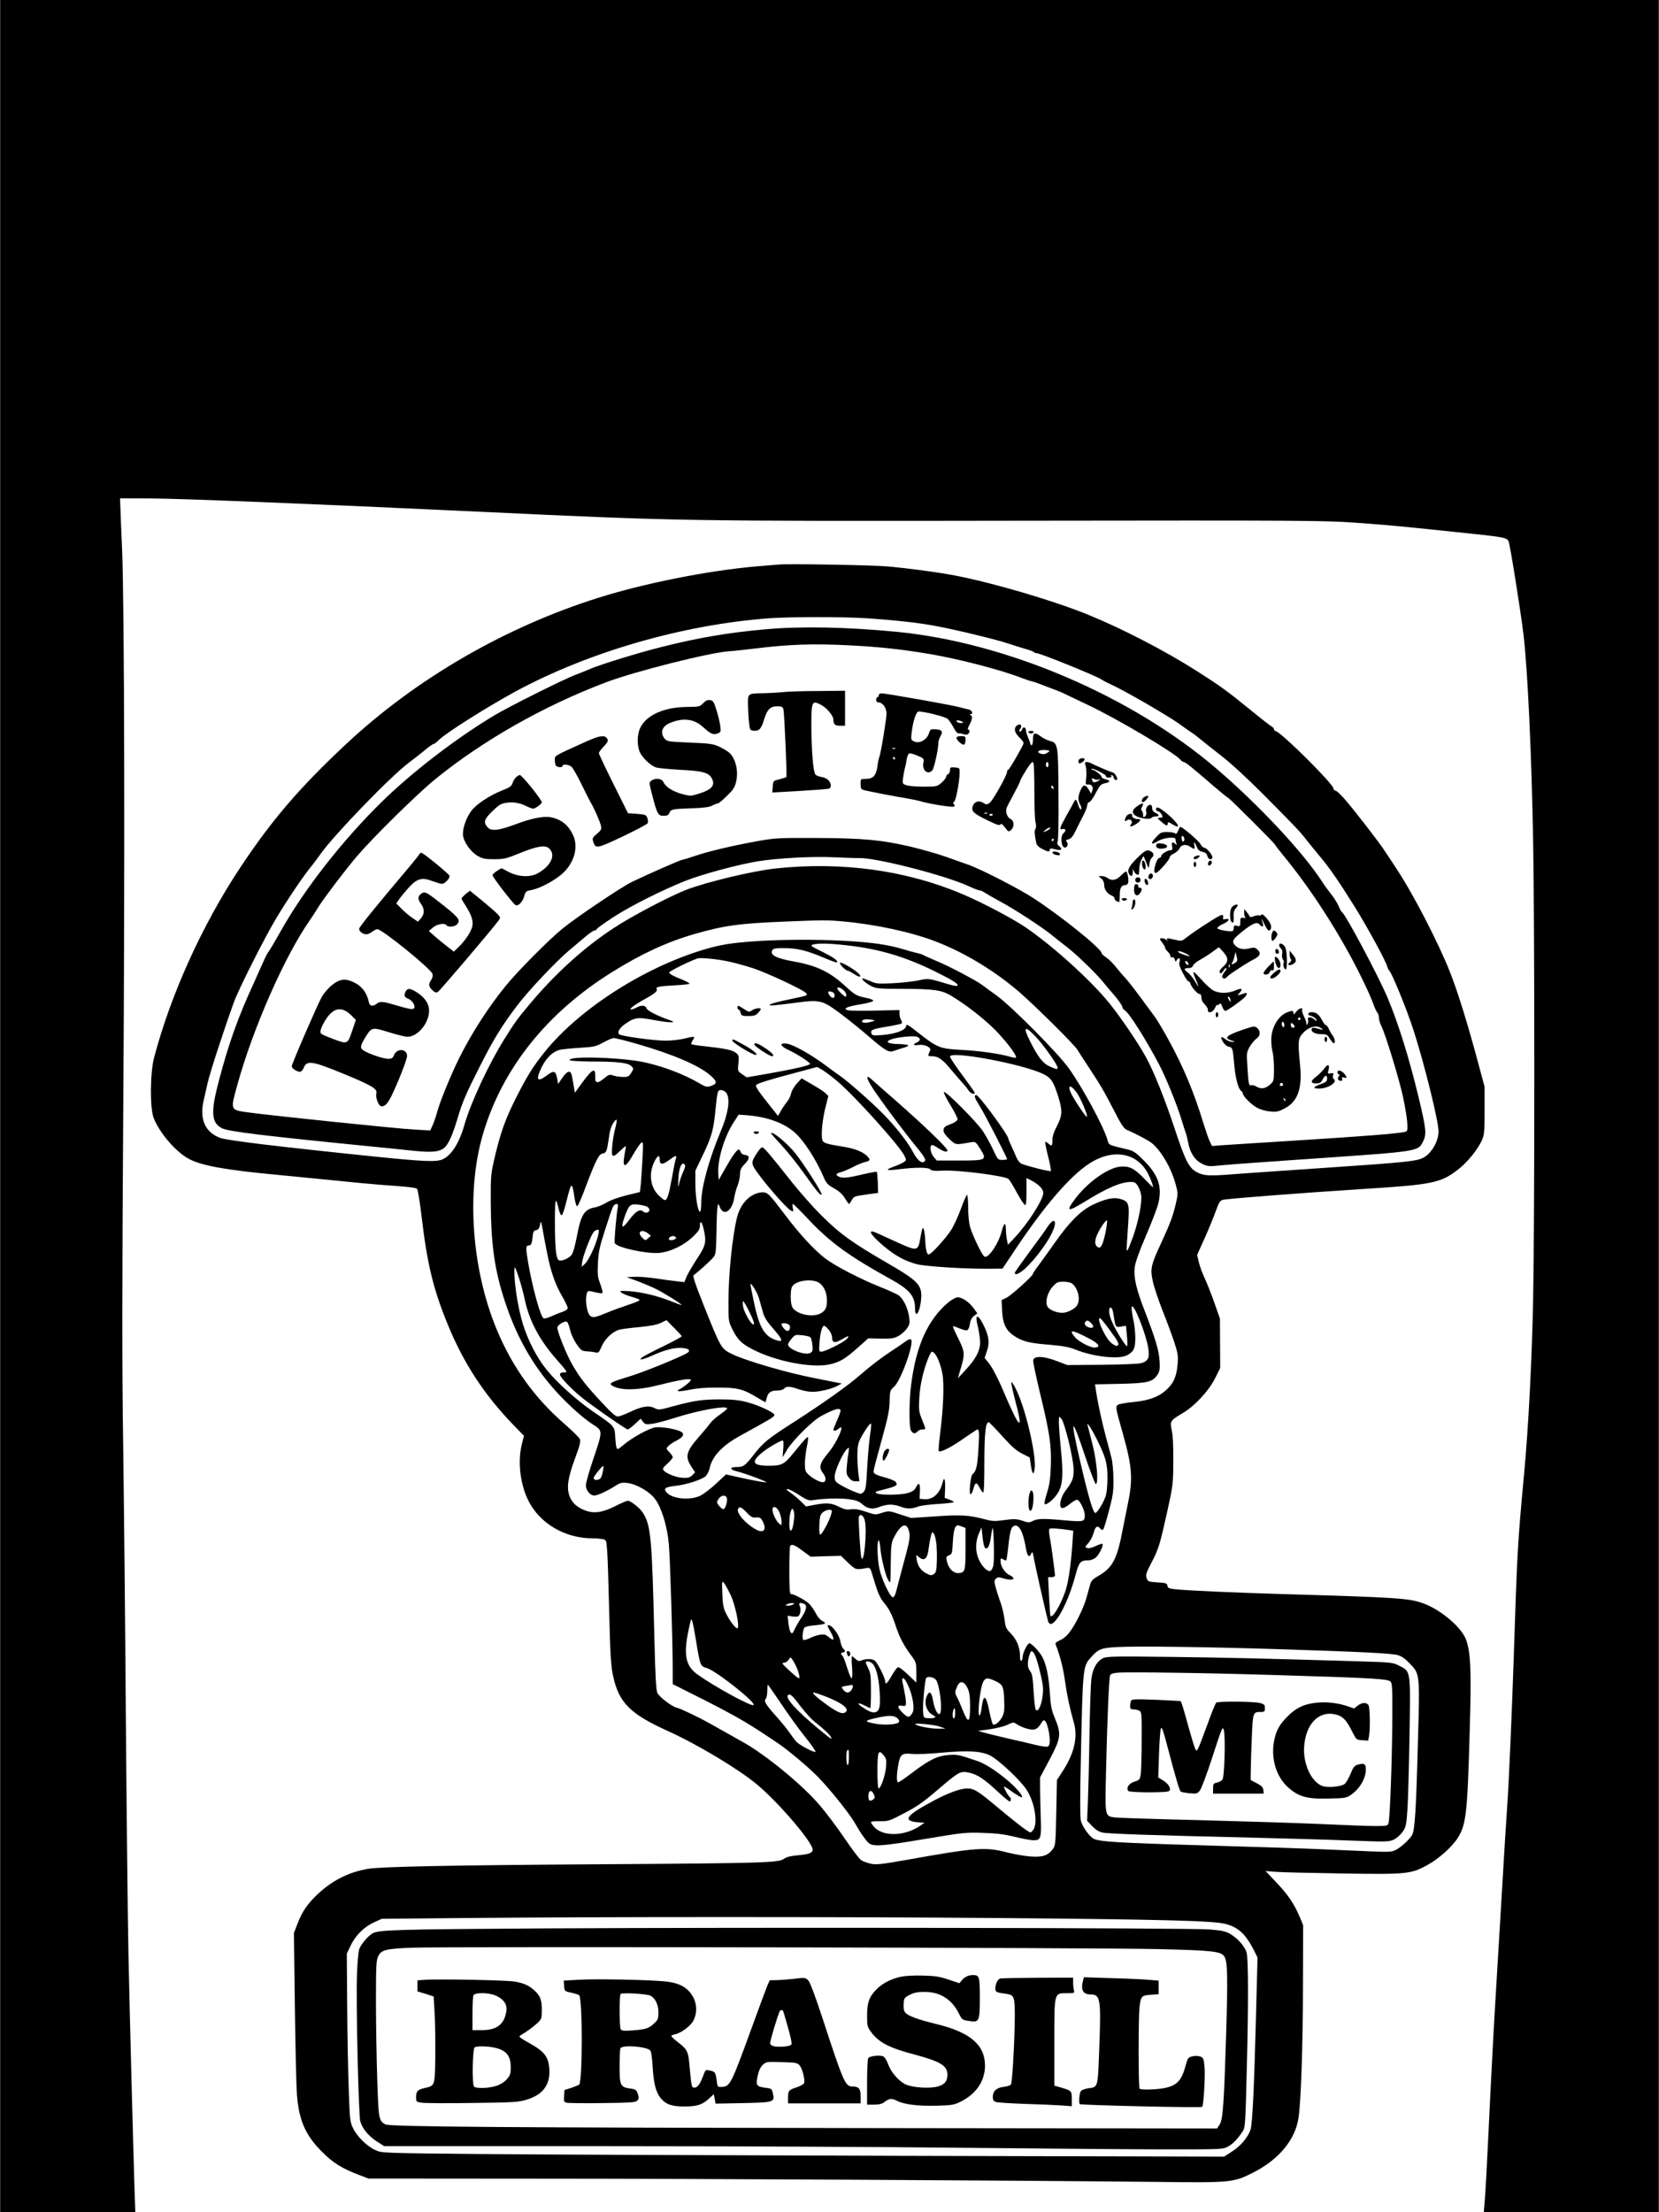 <?xml version="1.0" encoding="UTF-8" standalone="yes"?>
<svg version="1.0" xmlns="http://www.w3.org/2000/svg" width="960pt" height="1280pt" viewBox="0 0 1280 1707" preserveAspectRatio="xMidYMid meet">
  <g transform="translate(0,1707) scale(0.1,-0.1)" fill="#000000" stroke="none">
    <path d="M0 8535 l0 -8535 521 0 522 0 -7 208 c-10 314 -35 1270 -46 1782 -5
250 -14 1065 -20 1810 -5 745 -15 1711 -21 2145 -9 604 -8 1211 1 2580 13
1851 9 3874 -9 4305 -6 135 -12 279 -13 320 l-3 75 225 -1 c252 -1 1238 -41
2580 -104 1501 -71 1560 -72 4140 -68 2164 3 2343 2 2585 -15 143 -10 321 -25
395 -33 74 -7 245 -25 380 -39 382 -39 400 -43 411 -74 12 -30 92 -532 114
-713 32 -266 62 -899 75 -1596 12 -655 12 -2930 0 -3537 -10 -486 -36 -983
-70 -1350 -49 -525 -54 -606 -80 -1425 -14 -414 -37 -954 -50 -1135 -6 -77
-26 -405 -45 -730 -19 -324 -42 -700 -50 -835 -8 -135 -24 -429 -35 -655 -29
-605 -39 -793 -46 -857 l-5 -58 676 0 675 0 0 8535 0 8535 -6400 0 -6400 0 0
-8535z"/>
    <path d="M6010 12714 c-25 -2 -101 -8 -170 -14 -371 -32 -863 -129 -1225 -243
-722 -228 -1407 -625 -1946 -1129 -364 -341 -575 -588 -820 -958 -291 -440
-532 -972 -661 -1460 -31 -118 -33 -388 -4 -465 44 -115 171 -263 272 -317 97
-52 275 -85 679 -123 143 -14 368 -36 500 -49 132 -14 314 -30 405 -36 103 -7
169 -15 177 -23 6 -7 21 -95 33 -196 44 -378 90 -572 202 -846 122 -300 281
-543 501 -772 l89 -92 -16 -64 c-33 -133 -14 -306 49 -434 88 -178 282 -293
496 -293 26 0 60 -3 77 -6 30 -6 30 -7 36 -88 4 -44 11 -259 16 -476 8 -328
13 -411 29 -487 44 -211 131 -298 428 -432 225 -102 540 -291 683 -410 167
-139 430 -447 430 -503 0 -26 -28 -36 -116 -44 -56 -5 -87 -13 -107 -28 -40
-29 -160 -33 -1412 -41 -1125 -7 -1689 -18 -1794 -35 -150 -25 -277 -89 -391
-196 -80 -76 -119 -133 -156 -229 l-27 -70 7 -560 c4 -308 11 -616 16 -685 15
-200 65 -316 195 -445 84 -85 156 -129 289 -179 l68 -26 1307 -1 c1246 0 3707
-14 4779 -25 574 -7 588 -5 740 71 201 102 328 256 352 427 19 136 33 565 34
1013 l1 470 -26 63 c-44 103 -89 170 -179 265 l-85 90 70 -6 c39 -4 270 -9
515 -13 509 -8 538 -5 667 67 85 46 188 139 231 207 65 102 75 187 93 842 13
449 7 583 -27 684 -33 97 -199 238 -337 286 -108 38 -197 44 -1087 70 -371 11
-698 26 -812 36 -58 6 -67 9 -70 28 -3 19 -11 22 -77 26 -71 5 -75 6 -84 34
-8 24 -3 41 36 115 57 109 66 140 123 396 45 205 46 214 47 390 1 116 -3 201
-12 238 -15 71 -12 76 86 134 91 53 202 173 250 271 l38 76 -1 191 -1 190 -42
120 c-23 66 -57 152 -75 190 -18 39 -39 95 -46 126 l-13 56 58 129 c32 71 70
165 86 209 24 67 32 81 55 87 36 9 589 52 1074 83 543 34 605 46 741 151 67
51 149 151 181 220 21 45 23 63 23 234 l0 185 -47 175 c-84 314 -158 552 -220
710 -91 230 -288 611 -418 805 -25 39 -64 97 -86 130 -48 74 -238 318 -312
403 -30 34 -61 62 -68 62 -8 0 -14 6 -14 14 0 35 -401 434 -446 444 -8 2 -14
9 -14 15 0 7 -9 17 -19 22 -11 6 -83 62 -160 125 -182 148 -234 186 -416 302
-247 157 -571 325 -835 433 -266 109 -738 248 -1030 304 -141 27 -377 58 -530
71 -128 10 -749 21 -830 14z m665 -414 c230 -15 420 -36 548 -61 161 -30 481
-108 557 -135 36 -12 93 -30 128 -40 34 -9 65 -21 68 -25 3 -5 13 -9 22 -9 28
0 474 -181 501 -203 9 -7 45 -26 81 -42 104 -48 434 -239 521 -302 44 -32 87
-62 97 -68 9 -5 36 -26 59 -45 23 -19 97 -78 164 -130 78 -60 199 -172 327
-300 260 -262 281 -285 328 -345 21 -27 66 -82 99 -122 84 -99 153 -200 280
-403 99 -160 236 -411 250 -460 4 -14 11 -27 15 -30 18 -13 138 -306 187 -460
84 -260 193 -702 193 -780 0 -77 -55 -171 -119 -204 -50 -26 -143 -36 -740
-76 -328 -22 -652 -45 -720 -50 -184 -15 -228 -13 -278 11 -68 33 -94 82 -181
345 -78 235 -163 445 -224 554 -57 103 -194 305 -276 406 -142 177 -445 451
-654 592 -98 66 -334 190 -478 251 -436 186 -934 254 -1444 200 -171 -18 -530
-103 -686 -163 -125 -47 -426 -205 -565 -297 -233 -152 -462 -361 -661 -602
-85 -102 -99 -121 -182 -253 -120 -191 -260 -492 -308 -659 -40 -143 -102
-242 -171 -271 -49 -21 -142 -17 -516 21 -769 79 -1145 125 -1200 145 -114 43
-159 142 -128 282 6 24 19 86 31 138 18 80 117 385 203 625 33 94 236 497 322
640 84 142 207 324 264 395 21 25 58 74 83 110 103 146 541 600 682 705 39 29
96 74 126 99 30 25 60 46 66 46 6 0 21 12 35 26 47 51 368 254 593 377 568
307 1292 516 1956 566 158 12 565 12 745 1z m-170 -2340 c252 -23 526 -82 715
-155 222 -85 456 -227 647 -392 128 -112 427 -408 449 -447 10 -18 46 -73 79
-123 95 -144 125 -195 200 -341 50 -99 77 -140 95 -148 87 -38 179 -88 202
-108 74 -66 145 -190 178 -310 20 -71 20 -77 4 -148 -22 -96 -44 -157 -114
-308 -80 -172 -86 -200 -65 -297 9 -43 43 -143 74 -223 32 -80 73 -190 91
-245 29 -90 32 -107 26 -175 -9 -95 -31 -144 -88 -196 -59 -54 -135 -81 -258
-93 -56 -5 -108 -15 -116 -22 -18 -15 -16 -24 42 -229 69 -245 76 -343 38
-525 -8 -38 -26 -128 -40 -200 -44 -235 -79 -302 -189 -365 -44 -25 -56 -38
-64 -68 -6 -20 -18 -64 -27 -97 -19 -73 -82 -204 -129 -266 -20 -29 -50 -54
-75 -65 -29 -13 -39 -22 -35 -34 34 -84 58 -180 71 -273 15 -110 38 -218 69
-327 34 -116 3 -244 -92 -387 l-38 -58 -5 -252 c-5 -234 -6 -254 -26 -280 -38
-51 -78 -65 -173 -58 -46 3 -127 18 -180 31 -167 44 -242 38 -769 -56 -204
-36 -239 -40 -283 -31 -27 6 -61 18 -75 28 -14 9 -71 84 -127 167 -56 83 -141
196 -188 251 -125 147 -362 347 -553 467 -6 4 -60 35 -121 69 -60 34 -139 78
-175 98 -88 50 -229 117 -261 125 -36 8 -130 80 -147 112 -10 19 -16 120 -23
407 -19 795 -27 885 -89 984 -21 35 -94 93 -117 93 -7 0 -50 -18 -95 -41 -99
-50 -167 -60 -233 -34 -64 24 -101 58 -121 110 -24 65 -14 139 42 291 36 96
45 132 38 149 -5 12 -61 67 -124 122 -227 198 -396 433 -516 719 -196 469
-239 1070 -108 1514 148 504 493 936 996 1249 224 140 420 231 633 293 229 66
347 83 705 97 291 12 325 12 445 1z m3380 -5616 c597 -19 847 -31 899 -45 28
-7 57 -27 92 -63 80 -83 80 -75 65 -600 -14 -534 -24 -683 -44 -723 -19 -35
-83 -95 -128 -118 -28 -15 -53 -16 -183 -11 -83 4 -250 11 -371 16 -121 6
-528 19 -905 30 -712 21 -837 29 -877 55 -33 22 -81 91 -93 134 -7 24 -7 189
0 496 14 674 16 697 72 760 62 71 82 79 208 86 160 8 707 1 1265 -17z m-2175
-2074 c1265 -11 1651 -21 1744 -45 101 -26 156 -77 222 -205 l27 -55 -12 -460
c-14 -540 -27 -814 -41 -864 -16 -57 -75 -129 -143 -172 l-62 -40 -2480 6
c-1364 4 -2826 10 -3250 14 -753 7 -771 8 -817 29 -64 28 -142 104 -173 167
-25 50 -27 64 -35 301 -5 137 -11 429 -12 649 l-3 400 27 57 c37 81 105 149
181 184 l62 28 630 6 c1081 10 2921 10 4135 0z"/>
    <path d="M5905 12214 c-284 -25 -520 -65 -800 -136 -185 -46 -481 -138 -558
-172 -28 -12 -74 -31 -102 -41 -82 -29 -522 -249 -630 -314 -303 -182 -641
-443 -875 -673 -302 -297 -594 -671 -775 -993 -43 -77 -85 -148 -93 -157 -8
-10 -25 -42 -37 -70 -13 -29 -50 -111 -82 -183 -117 -254 -190 -458 -265 -744
-65 -244 -59 -324 24 -367 47 -25 338 -60 1138 -139 74 -7 207 -21 295 -30
177 -20 239 -16 281 17 32 26 64 96 103 226 38 130 65 191 179 416 102 201
165 303 281 456 89 118 305 346 407 431 42 35 99 83 127 107 28 23 56 42 63
42 7 0 17 6 21 14 4 7 62 48 128 91 129 84 370 205 555 279 126 50 412 127
558 150 155 25 423 39 587 31 83 -4 170 -7 195 -6 130 3 658 -132 839 -215 41
-19 80 -34 88 -34 8 0 27 -8 41 -18 15 -10 68 -40 117 -67 109 -58 319 -195
395 -256 30 -25 84 -67 119 -94 72 -55 227 -204 281 -271 19 -24 61 -73 93
-110 31 -38 57 -75 57 -84 0 -8 9 -21 20 -27 34 -22 160 -220 263 -416 51 -96
138 -310 172 -422 15 -49 31 -99 35 -110 5 -11 13 -46 19 -77 14 -75 52 -132
108 -159 42 -20 50 -21 156 -10 62 6 378 29 702 51 815 56 807 55 845 131 29
55 25 97 -32 334 -75 313 -160 584 -243 780 -72 170 -325 643 -348 654 -5 2
-18 24 -28 49 -11 26 -37 66 -57 91 -20 25 -53 70 -72 100 -144 222 -481 584
-807 864 -655 564 -1626 980 -2478 1062 -387 37 -733 44 -1010 19z m654 -124
c223 -11 405 -31 611 -66 232 -39 563 -126 715 -186 28 -11 61 -22 75 -25 14
-3 39 -11 55 -18 17 -7 62 -24 100 -38 39 -14 84 -32 100 -41 17 -8 96 -46
176 -84 231 -109 674 -372 718 -425 7 -9 19 -17 25 -17 13 0 69 -46 234 -189
54 -46 102 -85 109 -88 14 -6 363 -354 363 -363 0 -3 26 -37 58 -76 220 -265
451 -626 611 -954 39 -79 78 -167 87 -195 9 -27 23 -57 30 -66 8 -8 14 -28 14
-43 0 -15 8 -43 19 -64 31 -61 137 -408 166 -542 15 -69 30 -157 33 -196 4
-64 2 -72 -14 -77 -44 -13 -320 -35 -914 -72 -217 -13 -436 -28 -487 -31 l-91
-7 -15 30 c-9 16 -31 81 -51 144 -73 241 -157 441 -270 646 -46 84 -96 167
-111 185 -14 18 -60 80 -101 137 -42 57 -94 124 -117 150 -24 25 -60 68 -81
94 -21 27 -54 58 -72 70 -19 12 -34 27 -34 32 0 34 -313 286 -527 425 -111 73
-406 224 -503 258 -30 11 -109 39 -175 62 -66 23 -186 57 -266 76 -230 54
-369 66 -729 68 -303 1 -321 0 -470 -27 -182 -33 -376 -79 -469 -112 -36 -12
-79 -26 -96 -29 -26 -6 -232 -96 -390 -171 -80 -39 -423 -269 -535 -360 -105
-85 -349 -331 -441 -445 -131 -161 -258 -358 -354 -549 -62 -124 -150 -338
-168 -407 -9 -32 -25 -81 -36 -108 l-22 -49 -122 7 c-131 7 -1089 106 -1272
131 -154 21 -150 13 -93 220 120 433 365 989 555 1260 15 22 47 70 69 107 47
74 207 285 299 393 126 147 455 471 598 589 368 300 840 569 1322 751 225 85
801 230 952 240 34 2 119 11 190 20 270 33 453 40 742 25z"/>
    <path d="M6045 11730 c-38 -4 -106 -8 -150 -9 -128 -2 -125 0 -124 -90 1 -42
4 -103 8 -136 6 -58 7 -60 36 -63 41 -4 58 13 78 79 25 84 49 109 102 109 36
0 44 -4 49 -22 8 -29 29 -518 23 -524 -3 -3 -27 -10 -53 -17 -49 -12 -49 -12
-52 -57 l-3 -45 213 12 c117 7 219 15 226 18 6 2 12 13 12 22 0 33 -28 60 -68
67 -22 3 -45 12 -51 20 -17 20 -30 188 -31 372 0 193 4 203 75 165 44 -23 95
-84 95 -113 0 -37 12 -48 51 -48 l39 0 0 135 0 135 -202 -2 c-112 0 -234 -4
-273 -8z"/>
    <path d="M6780 11705 c0 -8 -4 -15 -10 -15 -5 0 -10 -9 -10 -20 0 -13 7 -20
18 -20 32 0 62 -42 62 -86 0 -42 -46 -320 -56 -336 -3 -5 -10 -37 -14 -71 -11
-73 -33 -97 -91 -97 -39 0 -39 0 -39 -39 0 -31 4 -41 20 -46 24 -8 251 -52
340 -66 36 -6 88 -17 115 -25 71 -20 235 -45 246 -38 6 4 6 11 -1 19 -8 9 -8
14 1 17 13 4 41 148 43 218 1 45 1 45 -36 48 -34 3 -38 1 -38 -21 0 -14 -7
-27 -15 -31 -8 -3 -15 -12 -15 -20 0 -8 -16 -28 -35 -45 -35 -30 -38 -31 -139
-31 -57 0 -117 5 -133 11 -29 10 -31 13 -26 52 3 23 9 56 13 72 5 17 12 49 15
73 4 24 13 46 20 48 7 3 36 -4 64 -17 50 -21 51 -22 45 -58 -9 -57 34 -92 69
-56 14 14 47 164 47 213 0 13 8 37 17 53 21 36 11 48 -41 52 -35 2 -39 0 -49
-33 -16 -48 -73 -80 -112 -62 -27 12 -27 15 -21 70 11 90 35 162 54 162 47 0
207 -41 224 -57 11 -10 31 -40 45 -66 16 -32 30 -47 41 -46 9 1 25 -1 35 -6 9
-4 24 -5 32 -1 17 6 21 36 5 36 -6 0 -1 17 10 37 23 43 25 69 8 76 -10 4 -10
6 0 6 24 2 12 31 -15 37 -16 3 -50 12 -78 19 -59 16 -561 105 -593 105 -13 0
-22 -6 -22 -15z m645 -213 c-21 -5 -45 5 -45 17 0 5 13 4 31 -2 21 -8 26 -13
14 -15z m-518 -198 c-3 -3 -12 -4 -19 -1 -8 3 -5 6 6 6 11 1 17 -2 13 -5z m-2
-74 c3 -5 1 -10 -4 -10 -6 0 -11 5 -11 10 0 6 2 10 4 10 3 0 8 -4 11 -10z"/>
    <path d="M5425 11644 c-25 -27 -30 -28 -128 -29 -174 -2 -310 -63 -357 -160
-26 -55 -27 -142 -1 -194 22 -43 80 -97 120 -112 14 -6 99 -14 188 -19 185 -9
228 -23 250 -77 18 -46 -9 -76 -98 -105 -69 -22 -71 -22 -136 -5 -72 19 -128
55 -145 93 -13 28 -62 33 -93 10 -18 -13 -18 -16 8 -116 37 -142 44 -155 87
-155 27 0 37 5 45 23 12 28 21 30 175 35 89 3 134 9 155 21 17 9 36 16 42 16
7 0 39 26 71 58 48 47 61 66 71 109 20 81 -2 176 -50 223 -13 12 -49 34 -79
48 -49 22 -73 26 -229 32 -164 7 -176 9 -193 30 -37 45 -21 95 38 120 101 44
188 34 257 -29 59 -54 80 -63 113 -51 25 10 26 13 21 58 -3 26 -16 81 -29 122
-21 67 -27 75 -51 78 -19 2 -34 -5 -52 -24z"/>
    <path d="M7842 11468 c-21 -21 -13 -53 23 -88 20 -19 34 -39 33 -45 -7 -26
-111 -205 -119 -205 -5 0 -9 -7 -9 -16 0 -27 -111 -224 -135 -240 -21 -14 -26
-14 -50 2 -33 21 -71 7 -81 -31 -9 -36 9 -53 116 -105 69 -34 93 -42 99 -32 6
9 16 3 35 -23 27 -35 29 -36 47 -19 28 25 25 72 -5 85 -25 12 -40 56 -29 86 4
10 28 57 55 106 26 48 48 92 48 98 0 6 21 45 47 86 37 58 49 70 56 58 5 -9 8
-107 8 -218 0 -111 3 -220 9 -242 6 -25 5 -44 -1 -51 -9 -11 -7 -44 7 -111 3
-14 20 -31 44 -43 46 -24 60 -25 60 -6 0 11 8 11 40 3 47 -13 63 -2 34 22 -16
13 -19 22 -13 40 5 12 8 176 6 364 -2 384 -4 394 -67 410 -19 5 -49 20 -67 33
-49 37 -63 32 -63 -21 0 -25 -4 -45 -10 -45 -5 0 -10 5 -10 10 0 6 -8 27 -17
48 -9 20 -17 46 -17 56 -1 27 -23 31 -31 6 -3 -11 -11 -17 -17 -14 -6 4 -6 10
1 17 15 15 14 37 -2 37 -7 0 -18 -5 -25 -12z m243 -204 c-21 -15 -35 -17 -59
-8 -39 15 2 34 53 25 23 -4 23 -5 6 -17z m5 -94 c0 -11 -4 -20 -10 -20 -5 0
-10 9 -10 20 0 11 5 20 10 20 6 0 10 -9 10 -20z m40 -181 c0 -6 -4 -7 -10 -4
-5 3 -10 11 -10 16 0 6 5 7 10 4 6 -3 10 -11 10 -16z m-513 -195 c-3 -3 -12
-4 -19 -1 -8 3 -5 6 6 6 11 1 17 -2 13 -5z m43 -8 c0 -11 -19 -15 -25 -6 -3 5
1 10 9 10 9 0 16 -2 16 -4z m425 -122 c-38 -20 -45 -17 -15 5 13 11 28 17 33
14 5 -3 -4 -11 -18 -19z m45 -74 c0 -5 -5 -10 -11 -10 -5 0 -7 5 -4 10 3 6 8
10 11 10 2 0 4 -4 4 -10z"/>
    <path d="M7935 11420 c3 -5 12 -10 20 -10 8 0 17 5 20 10 4 6 -5 10 -20 10
-15 0 -24 -4 -20 -10z"/>
    <path d="M4520 11347 c-247 -111 -240 -108 -240 -138 0 -15 3 -34 6 -43 7 -17
54 -22 54 -6 0 15 43 12 66 -4 12 -8 46 -68 78 -133 31 -65 64 -129 72 -143
27 -44 75 -154 81 -184 5 -24 0 -33 -32 -60 -34 -29 -37 -35 -28 -61 18 -56
27 -54 228 41 103 49 190 95 193 103 3 7 1 25 -4 40 -9 24 -15 26 -79 31 l-70
5 -112 225 c-62 124 -112 231 -113 238 0 7 16 29 35 49 38 39 42 52 23 71 -21
21 -60 13 -158 -31z"/>
    <path d="M7380 11377 c0 -19 47 -60 59 -52 6 3 11 19 11 36 0 27 -3 29 -35 29
-22 0 -35 -5 -35 -13z"/>
    <path d="M8323 11205 c-3 -9 -2 -19 1 -23 8 -8 38 10 44 26 6 18 -38 14 -45
-3z"/>
    <path d="M8376 11163 c8 -28 9 -75 2 -123 -2 -20 1 -25 16 -23 29 2 45 -19 34
-47 l-9 -24 -19 32 c-26 43 -44 40 -64 -8 -20 -50 -20 -73 -1 -110 9 -17 11
-31 5 -35 -5 -3 -14 13 -21 35 -14 46 -20 49 -35 17 -6 -12 -32 -59 -58 -105
-51 -92 -55 -107 -26 -99 24 6 27 -15 5 -33 -26 -22 -17 -110 11 -110 20 0 29
27 15 44 -9 11 -6 15 14 20 20 5 34 23 56 69 17 34 43 87 59 117 16 30 29 65
29 78 1 12 7 22 15 22 7 0 30 31 50 70 32 61 41 70 71 76 43 8 45 22 5 31 -16
3 -30 11 -30 17 0 14 -54 56 -71 56 -7 0 -9 3 -6 7 10 9 118 -47 111 -58 -3
-5 7 -9 21 -9 15 0 24 4 20 10 -3 6 -2 10 3 10 5 0 12 -9 15 -20 6 -22 27 -28
27 -7 -1 15 -24 47 -35 47 -8 0 -132 52 -167 71 -10 5 -25 9 -34 9 -13 0 -15
-5 -8 -27z m102 -108 c11 4 13 3 7 -3 -5 -5 -20 -13 -31 -16 -16 -5 -23 -2
-27 14 -4 17 -2 18 15 9 11 -6 27 -8 36 -4z"/>
    <path d="M3985 11076 c-11 -8 -24 -28 -30 -46 -9 -27 -21 -36 -81 -59 -99 -39
-206 -111 -242 -163 -40 -58 -66 -139 -60 -186 7 -52 60 -125 112 -156 38 -22
56 -26 127 -26 76 0 94 4 199 47 139 56 198 65 229 34 49 -49 12 -131 -86
-187 -59 -36 -153 -32 -231 9 l-53 28 -35 -21 c-19 -12 -34 -27 -34 -34 0 -15
157 -218 177 -230 21 -11 55 24 68 71 9 34 15 38 53 45 57 10 156 59 224 113
100 78 143 206 103 302 -35 83 -94 132 -177 147 -55 10 -152 -9 -272 -55 -132
-49 -189 -55 -217 -20 -31 38 -23 61 40 122 49 48 67 59 105 64 55 9 107 0
158 -26 20 -10 44 -19 51 -19 16 0 67 37 67 49 0 20 -154 211 -170 211 -3 0
-15 -6 -25 -14z"/>
    <path d="M8828 10919 c-18 -10 -25 -39 -10 -39 5 0 16 8 25 18 28 31 19 42
-15 21z"/>
    <path d="M8773 10848 c-39 -27 -42 -52 -10 -73 31 -20 112 -31 121 -16 4 6 18
11 32 11 31 0 31 14 -1 28 -17 8 -25 20 -25 37 0 15 -6 25 -14 25 -22 0 -39
-28 -32 -54 4 -15 0 -28 -9 -36 -13 -10 -15 -8 -15 13 0 14 -5 29 -10 32 -7 4
-7 12 0 25 20 37 9 40 -37 8z"/>
    <path d="M8920 10825 c0 -8 7 -15 15 -15 12 0 35 -28 35 -44 0 -3 -10 -6 -22
-6 -21 -1 -20 -3 12 -30 39 -34 50 -37 50 -14 0 13 6 12 36 -6 75 -47 47 8
-43 83 -60 49 -83 58 -83 32z"/>
    <path d="M8690 10771 c-16 -30 -13 -46 5 -31 21 18 51 -6 34 -27 -21 -25 0
-26 36 -2 41 28 44 39 11 39 -25 0 -51 22 -39 33 3 4 -3 7 -15 7 -12 0 -26 -9
-32 -19z"/>
    <path d="M9090 10659 c-9 -21 -16 -27 -23 -20 -6 6 -33 11 -60 11 -44 0 -54
-4 -83 -36 -52 -54 -46 -69 13 -33 40 25 133 35 133 14 0 -7 3 -22 6 -32 6
-15 4 -16 -7 -5 -22 20 -32 14 -25 -18 4 -23 2 -30 -10 -30 -25 0 -74 -30 -74
-45 0 -8 -7 -15 -15 -15 -19 0 -50 -100 -34 -114 8 -8 26 6 65 49 30 33 52 65
50 71 -2 6 11 18 30 27 19 9 40 28 46 42 13 29 52 34 84 10 28 -21 37 -18 30
10 -9 36 1 31 18 -9 10 -24 22 -35 45 -39 22 -5 32 -14 37 -32 6 -24 27 -34
38 -16 9 14 -38 76 -60 79 -11 1 -25 15 -32 30 -10 22 -139 132 -155 132 -3 0
-10 -14 -17 -31z m47 -55 c3 -8 1 -20 -4 -25 -7 -7 -12 -2 -15 15 -6 28 9 36
19 10z"/>
    <path d="M8923 10553 c-9 -22 11 -35 48 -31 48 4 45 31 -4 39 -29 4 -40 2 -44
-8z"/>
    <path d="M8783 10458 c-67 -65 -88 -100 -73 -128 16 -30 30 -24 31 13 1 21 3
25 6 12 5 -19 20 -35 36 -35 4 0 7 18 7 40 0 23 7 55 16 73 l17 32 13 -30 c7
-17 16 -39 20 -50 7 -16 9 -13 12 17 2 20 10 42 18 48 20 17 18 37 -5 50 -31
16 -39 13 -98 -42z"/>
    <path d="M8122 10488 c3 -7 17 -14 32 -16 20 -3 27 0 24 10 -3 7 -17 14 -32
16 -20 3 -27 0 -24 -10z"/>
    <path d="M3233 10476 c-4 -8 -36 -47 -70 -88 -285 -338 -393 -472 -393 -485 0
-20 29 -42 55 -42 11 -1 31 8 45 19 14 11 32 20 41 20 37 0 415 -307 425 -345
4 -14 0 -33 -10 -47 -22 -31 -20 -51 9 -78 20 -19 30 -22 43 -14 16 10 436
504 469 552 15 21 14 24 -8 48 -13 14 -67 61 -119 104 l-95 77 -33 -26 c-17
-15 -32 -30 -32 -34 0 -4 15 -30 34 -59 46 -73 60 -119 48 -162 -12 -42 -57
-109 -106 -155 l-35 -34 -53 41 c-29 23 -73 58 -97 80 l-43 38 32 27 c32 28
92 37 105 17 10 -16 62 -12 79 6 31 31 18 51 -96 142 -133 105 -147 114 -171
101 -34 -20 -38 -44 -12 -80 31 -41 32 -80 2 -115 l-23 -26 -44 30 c-25 17
-63 49 -84 71 l-39 40 26 38 c15 21 49 61 75 90 62 65 99 75 178 44 31 -11 64
-21 73 -21 23 0 65 45 58 63 -6 16 -203 177 -217 177 -5 0 -13 -6 -17 -14z"/>
    <path d="M9223 10463 c-7 -2 -13 -9 -13 -14 0 -14 26 -10 40 6 10 12 10 15 -1
14 -8 0 -20 -3 -26 -6z"/>
    <path d="M8812 10398 c3 -35 28 -52 28 -20 0 28 -10 52 -22 52 -5 0 -8 -14 -6
-32z"/>
    <path d="M9323 10415 c-3 -9 -3 -18 0 -21 9 -9 27 6 27 22 0 19 -19 18 -27 -1z"/>
    <path d="M9210 10400 c0 -11 5 -20 10 -20 6 0 10 9 10 20 0 11 -4 20 -10 20
-5 0 -10 -9 -10 -20z"/>
    <path d="M8650 10315 c-37 -38 -72 -44 -104 -20 -11 8 -31 15 -45 15 l-26 -1
23 -18 c14 -13 22 -30 22 -53 0 -33 27 -68 63 -81 9 -3 17 -13 17 -21 0 -11
20 -26 36 -26 2 0 4 24 4 53 0 55 12 77 41 77 9 0 20 7 23 16 7 19 -3 82 -14
89 -4 2 -22 -11 -40 -30z"/>
    <path d="M8863 10314 c-9 -23 11 -38 26 -20 13 16 7 36 -10 36 -5 0 -12 -7
-16 -16z"/>
    <path d="M8760 10280 c0 -13 7 -20 20 -20 13 0 20 7 20 20 0 13 -7 20 -20 20
-13 0 -20 -7 -20 -20z"/>
    <path d="M8832 10269 c1 -12 9 -24 16 -27 9 -3 13 3 10 19 -1 12 -9 24 -16 27
-9 3 -13 -3 -10 -19z"/>
    <path d="M8757 10244 c-4 -4 -7 -22 -7 -41 0 -40 24 -55 45 -27 19 25 19 44 0
44 -8 0 -14 5 -12 11 2 14 -16 22 -26 13z"/>
    <path d="M8655 10130 c3 -5 12 -10 20 -10 8 0 17 5 20 10 4 6 -5 10 -20 10
-15 0 -24 -4 -20 -10z"/>
    <path d="M8740 10113 c0 -10 -3 -29 -7 -43 -6 -22 -5 -24 10 -11 18 14 24 71
7 71 -5 0 -10 -8 -10 -17z"/>
    <path d="M9506 10071 c-21 -23 -19 -112 2 -119 10 -3 13 7 11 41 -2 32 2 52
14 65 9 10 17 22 17 25 0 14 -27 6 -44 -12z"/>
    <path d="M9600 10023 c0 -17 6 -33 13 -36 6 -2 0 -2 -15 0 -26 4 -28 2 -28
-31 0 -34 -2 -36 -25 -30 -21 5 -25 3 -25 -14 0 -12 -3 -23 -8 -26 -14 -8
-115 9 -119 21 -2 6 16 21 41 32 49 21 63 47 22 39 -19 -4 -22 -1 -18 14 3 12
-1 18 -12 18 -16 0 -211 -126 -274 -176 -32 -26 -36 -27 -83 -16 -64 15 -72
15 -63 0 6 -10 4 -10 -7 0 -13 12 -49 17 -49 6 0 -3 9 -17 20 -31 11 -14 20
-31 20 -37 0 -6 9 -19 20 -29 11 -9 20 -24 20 -33 0 -10 6 -14 14 -11 9 4 16
-3 20 -16 6 -20 7 -21 17 -4 14 24 30 12 20 -15 -6 -16 1 -39 26 -87 19 -36
38 -65 43 -64 5 2 12 -6 15 -17 9 -29 54 -80 71 -80 8 0 14 -10 14 -26 0 -14
6 -32 13 -39 31 -35 37 -45 37 -60 0 -29 40 -17 55 18 8 17 14 28 15 23 0 -5
7 -3 15 4 13 11 17 8 26 -19 6 -17 17 -31 24 -31 15 0 145 94 157 114 12 17 9
29 -4 23 -7 -2 -24 -8 -38 -12 -24 -7 -24 -7 -7 12 30 34 20 42 -30 21 -57
-24 -120 -25 -167 -3 -19 9 -61 46 -91 81 -31 35 -61 64 -65 64 -5 0 2 -25 15
-55 14 -30 23 -55 21 -55 -2 0 -15 19 -29 43 -14 24 -37 52 -51 62 -34 26 -33
35 3 35 20 0 32 6 36 19 3 10 27 30 53 44 26 14 70 42 97 62 l50 36 33 -36
c41 -44 42 -78 2 -112 -16 -13 -30 -31 -30 -39 0 -21 18 -17 30 6 6 11 15 20
21 20 6 0 1 -12 -10 -26 -12 -15 -21 -33 -21 -40 0 -16 26 -19 34 -5 10 15
147 106 204 135 57 29 66 51 32 81 -14 13 -27 15 -47 10 -56 -15 -93 -9 -120
17 -33 33 -24 50 61 117 74 58 106 70 125 47 20 -23 33 -19 25 7 -15 50 -14
50 10 0 14 -29 29 -53 35 -53 16 0 23 19 17 43 -9 31 -67 95 -73 80 -2 -7 -10
-10 -17 -7 -7 3 -26 0 -42 -6 -20 -8 -30 -8 -32 -1 -2 6 -12 21 -22 33 l-19
23 -1 -32z m-422 -328 c4 -4 -4 -4 -18 0 -51 16 -70 25 -70 34 0 10 73 -19 88
-34z m356 -52 c-23 -17 -40 -17 -26 0 5 6 13 28 17 47 l8 35 9 -35 c8 -28 6
-36 -8 -47z m-364 -17 c0 -5 -7 -3 -15 4 -8 7 -12 17 -9 22 7 10 24 -9 24 -26z
m317 -18 c-3 -8 -6 -5 -6 6 -1 11 2 17 5 13 3 -3 4 -12 1 -19z m6 -248 c3 -11
3 -20 1 -20 -2 0 -8 9 -14 20 -6 11 -7 20 -2 20 6 0 12 -9 15 -20z"/>
    <path d="M9816 9874 c-9 -23 -7 -64 3 -64 5 0 16 12 26 26 13 20 14 28 4 40
-15 18 -25 18 -33 -2z"/>
    <path d="M9870 9777 c0 -8 7 -20 15 -27 9 -8 12 -22 8 -41 -3 -16 0 -35 7 -44
6 -8 9 -19 5 -25 -8 -13 3 -50 16 -50 14 0 11 141 -4 170 -14 28 -47 40 -47
17z"/>
    <path d="M9840 9731 c0 -12 6 -21 16 -21 9 0 14 7 12 17 -5 25 -28 28 -28 4z"/>
    <path d="M9951 9710 c-1 -14 3 -31 8 -39 7 -10 4 -19 -7 -27 -25 -18 -6 -30
23 -14 31 17 32 37 0 75 l-24 30 0 -25z"/>
    <path d="M9838 9685 c-3 -3 -1 -24 4 -45 12 -47 38 -54 38 -12 0 28 -31 68
-42 57z"/>
    <path d="M9787 9612 c-20 -21 -37 -43 -37 -50 0 -20 41 -14 47 7 3 12 11 17
19 14 10 -4 14 4 14 31 0 20 -1 36 -3 36 -2 0 -20 -17 -40 -38z"/>
    <path d="M9831 9564 c-33 -28 -39 -44 -17 -44 20 0 66 39 66 56 0 21 -15 17
-49 -12z"/>
    <path d="M2562 9470 c-28 -22 -64 -64 -81 -94 -33 -59 -231 -516 -231 -534 0
-15 40 -42 62 -42 11 0 23 12 29 27 24 64 62 59 312 -44 218 -90 260 -115 250
-151 -7 -28 14 -89 33 -96 27 -10 51 12 83 76 52 107 121 282 121 310 0 56
-77 62 -100 8 -10 -25 -18 -30 -46 -30 -37 0 -149 38 -189 64 -30 20 -28 35
17 108 45 72 50 73 178 33 61 -19 126 -35 143 -35 80 0 167 106 167 202 0 50
-30 97 -84 134 -58 39 -81 42 -96 15 -16 -31 -12 -46 18 -57 34 -13 61 -59 44
-76 -9 -9 -38 -4 -119 20 -121 36 -140 38 -167 17 -31 -24 -55 -19 -61 13 -13
65 -49 116 -100 144 -75 41 -120 38 -183 -12z m148 -235 l35 -35 -30 -88 c-35
-103 -33 -102 -163 -52 -84 33 -84 33 -78 64 4 17 22 55 42 84 59 89 122 98
194 27z"/>
    <path d="M10001 9263 c-16 -22 -20 -24 -21 -10 0 20 -8 21 -47 6 -70 -26 -124
-119 -124 -213 0 -33 5 -77 11 -96 5 -19 10 -77 10 -128 0 -88 -1 -94 -27
-118 -37 -34 -70 -40 -105 -20 -16 10 -35 15 -43 12 -19 -7 -22 10 -30 141 -7
110 -6 114 19 158 15 25 38 52 51 61 29 19 33 55 9 78 -20 21 -28 20 -110 -8
-132 -45 -155 -66 -91 -85 30 -9 30 -9 6 -10 -15 -1 -38 9 -53 20 -35 27 -43
19 -19 -21 11 -19 29 -34 45 -37 29 -6 30 -9 43 -153 7 -84 30 -172 50 -186 8
-6 15 -16 15 -22 0 -19 61 -82 105 -107 25 -15 65 -27 101 -31 51 -5 66 -3
112 21 106 53 142 155 123 341 -17 170 -15 197 15 234 48 56 110 75 150 45 17
-13 16 -14 -16 -5 -48 14 -60 13 -60 -5 0 -21 32 -35 80 -35 36 0 43 -4 61
-35 12 -19 25 -35 30 -35 15 0 10 36 -9 61 -10 13 -23 36 -30 52 -6 15 -16 27
-22 27 -5 0 -19 18 -30 40 -21 41 -45 60 -79 60 -27 0 -37 -19 -14 -26 31 -10
47 -20 51 -35 4 -10 0 -9 -15 4 -27 24 -57 23 -50 -2 2 -10 1 -25 -4 -32 -7
-11 -9 -10 -9 4 0 10 -8 34 -19 55 -10 20 -16 43 -14 50 9 23 -25 12 -46 -15z
m34 -53 c3 -5 -1 -10 -10 -10 -9 0 -13 5 -10 10 3 6 8 10 10 10 2 0 7 -4 10
-10z m-125 -51 c0 -11 -4 -17 -10 -14 -5 3 -10 15 -10 26 0 11 5 17 10 14 6
-3 10 -15 10 -26z m80 -10 c0 -5 -7 -9 -15 -9 -9 0 -15 9 -15 21 0 18 2 19 15
9 8 -7 15 -16 15 -21z m-90 -450 c0 -5 -7 -9 -15 -9 -9 0 -12 6 -9 15 6 15 24
11 24 -6z m18 -124 c-3 -3 -9 2 -12 12 -6 14 -5 15 5 6 7 -7 10 -15 7 -18z"/>
    <path d="M9380 9240 c0 -11 5 -20 10 -20 6 0 10 9 10 20 0 11 -4 20 -10 20 -5
0 -10 -9 -10 -20z"/>
    <path d="M10220 9050 c0 -11 5 -20 10 -20 6 0 10 9 10 20 0 11 -4 20 -10 20
-5 0 -10 -9 -10 -20z"/>
    <path d="M10221 8828 c-13 -18 -41 -46 -62 -63 -49 -36 -50 -55 -4 -55 28 0
37 5 50 30 19 36 35 39 35 6 0 -20 -9 -27 -50 -42 -59 -21 -64 -34 -12 -34 72
1 149 52 112 75 -6 4 -8 16 -4 27 5 18 3 20 -19 16 -23 -4 -24 -3 -17 22 13
45 -4 55 -29 18z"/>
    <path d="M10320 8795 c0 -8 5 -15 11 -15 8 0 8 -4 -1 -15 -14 -17 -5 -35 17
-35 10 0 13 6 9 16 -4 12 -1 14 14 9 26 -8 25 5 0 33 -24 25 -50 29 -50 7z"/>
    <path d="M5782 9804 c-129 -10 -204 -22 -290 -44 -480 -127 -1015 -463 -1293
-811 -92 -115 -135 -186 -225 -364 -79 -159 -116 -265 -161 -460 -26 -111 -28
-135 -27 -330 1 -303 26 -500 94 -720 92 -300 223 -535 411 -743 95 -104 211
-208 287 -256 72 -45 72 -49 3 -253 -34 -99 -61 -195 -61 -214 0 -40 33 -79
66 -79 25 1 96 33 157 72 42 27 54 30 98 25 72 -9 171 -67 214 -125 50 -68 92
-207 105 -344 10 -113 30 -752 30 -968 l0 -115 177 -89 c98 -48 234 -120 303
-158 109 -61 165 -97 329 -207 84 -57 232 -181 311 -261 93 -95 245 -285 287
-359 36 -64 72 -117 99 -146 34 -37 94 -33 446 26 288 48 310 51 443 46 106
-3 166 -11 247 -31 59 -14 123 -26 142 -26 57 0 62 15 56 179 -2 80 -5 182 -5
226 l0 80 74 139 c87 165 91 195 41 316 -27 64 -33 94 -40 203 -9 126 -27 213
-57 270 -20 40 -83 107 -100 107 -16 0 -52 -74 -53 -107 0 -12 -4 -25 -10 -28
-6 -4 -10 11 -10 38 0 65 -25 126 -71 173 -37 37 -41 48 -49 112 -5 39 -19 97
-31 129 -12 32 -28 82 -36 112 -13 48 -13 55 1 69 13 13 21 14 54 4 78 -24
112 -5 48 26 -34 17 -66 68 -66 105 0 24 2 26 20 15 10 -7 21 -10 24 -8 2 3
10 52 16 109 12 115 22 149 45 157 37 15 69 -46 89 -165 12 -69 26 -86 43 -49
8 20 12 13 22 -47 12 -65 93 -421 107 -472 26 -93 145 103 210 345 30 111 39
122 103 122 16 0 39 9 53 19 27 21 65 97 54 108 -3 3 -26 -4 -51 -16 -27 -14
-53 -20 -65 -16 -20 6 -20 8 8 39 16 18 34 54 41 80 12 48 29 58 51 31 8 -9
17 -12 22 -7 5 5 25 69 44 143 31 117 36 148 35 244 0 61 -7 135 -15 165 -7
30 -28 107 -45 170 -31 117 -63 267 -75 351 l-7 47 193 4 c215 5 253 14 290
72 16 26 19 44 15 106 -5 81 -31 168 -117 391 -63 162 -84 254 -75 329 4 36
33 119 85 240 44 102 87 214 96 249 33 131 4 222 -110 336 -56 57 -80 74 -116
83 -165 40 -152 34 -165 77 -31 105 -188 396 -297 550 -80 114 -440 477 -558
563 -47 34 -97 70 -111 81 -46 35 -262 149 -354 186 -49 21 -94 41 -100 45 -5
4 -26 11 -45 15 -19 4 -70 18 -113 31 -112 34 -235 52 -442 64 -238 13 -529
11 -743 -6z m758 -29 c247 -28 450 -89 685 -206 128 -64 174 -93 162 -105 -4
-4 -33 0 -64 10 -166 49 -157 48 -241 30 -42 -8 -131 -18 -197 -21 -109 -5
-126 -4 -169 16 -27 11 -53 21 -59 21 -19 0 25 -39 67 -60 38 -18 62 -20 232
-20 255 -1 310 -9 387 -56 116 -70 252 -177 338 -264 79 -81 159 -185 159
-208 0 -6 -17 -5 -43 3 -81 24 -241 47 -382 54 -164 9 -182 16 -330 132 -86
68 -90 70 -95 48 -7 -31 -86 -58 -187 -66 -62 -5 -73 -3 -79 11 -11 28 7 36
119 54 58 10 110 21 114 25 4 5 2 17 -5 27 -7 11 -12 32 -12 48 l0 28 -184 -4
c-102 -3 -197 -1 -212 2 -46 12 -11 29 93 46 53 8 98 21 100 27 3 7 -19 16
-54 23 -75 16 -86 22 -158 88 -121 112 -221 160 -396 192 -143 25 -193 52
-169 90 7 11 29 15 92 14 98 0 174 -19 304 -74 53 -23 98 -39 101 -36 12 12
-23 37 -115 83 -84 41 -93 48 -71 54 40 12 127 10 269 -6z m-910 -126 c47 -11
128 -33 180 -50 107 -35 388 -167 408 -191 16 -20 19 -18 -140 -52 -139 -29
-186 -50 -93 -42 33 3 112 13 175 21 122 17 163 14 220 -15 47 -24 201 -142
327 -251 126 -108 152 -123 190 -108 15 6 47 16 70 23 24 6 42 15 40 20 -1 4
-35 9 -76 10 -78 1 -105 17 -58 35 47 18 175 31 203 21 29 -12 28 -30 -4 -45
-34 -15 -26 -24 18 -18 43 6 96 -19 87 -40 -20 -48 -20 -47 12 -47 50 0 84
-24 152 -107 35 -42 76 -89 90 -104 14 -15 33 -39 42 -53 17 -25 47 -36 47
-17 0 5 -43 65 -95 135 -52 70 -95 134 -95 143 0 47 552 -55 717 -133 62 -30
81 -58 117 -172 35 -112 34 -148 -9 -231 -24 -45 -35 -81 -35 -109 0 -46 -5
-50 -32 -25 -10 9 -20 14 -23 11 -3 -2 7 -52 22 -111 15 -58 24 -109 21 -113
-7 -6 -176 36 -226 56 -13 6 -30 27 -39 48 -8 20 -26 60 -39 88 -13 28 -24 54
-24 58 0 28 -226 335 -247 336 -21 0 -15 -20 28 -88 37 -58 209 -393 209 -406
0 -4 -16 -6 -36 -6 -34 0 -36 2 -71 78 -19 42 -55 106 -78 142 -49 74 -296
321 -302 303 -3 -7 21 -53 52 -104 31 -50 55 -98 53 -107 -2 -9 -21 -23 -43
-32 -57 -21 -65 -28 -65 -54 0 -15 17 -39 46 -66 50 -46 44 -45 165 -24 35 6
37 5 73 -52 53 -86 48 -89 -165 -89 l-171 0 -24 28 c-23 27 -33 80 -16 91 5 3
24 -5 43 -18 47 -32 79 -41 79 -23 0 19 -180 192 -395 381 -94 82 -180 158
-192 169 -44 39 -41 10 8 -66 54 -85 248 -346 348 -467 63 -78 71 -97 46 -107
-21 -8 -52 23 -81 78 -36 71 -132 194 -230 294 -93 94 -278 257 -342 300 -20
14 -72 51 -114 83 -109 80 -240 153 -288 159 -59 8 -53 -18 12 -48 67 -31 168
-96 168 -108 0 -12 -128 -41 -332 -77 l-157 -27 -35 24 c-35 24 -35 24 -29 85
5 57 4 62 -21 81 -27 22 -84 33 -249 51 -48 5 -90 12 -93 15 -3 3 2 17 11 31
21 31 16 32 -70 11 -33 -8 -96 -15 -140 -15 -90 0 -344 35 -358 49 -17 17 4
51 49 82 72 49 94 52 220 28 125 -23 188 -23 119 0 -91 31 -173 73 -178 92 -6
23 -41 25 -77 4 -14 -8 -32 -14 -40 -14 -23 0 24 35 107 81 75 41 98 61 89 77
-10 15 24 22 142 28 61 3 112 9 112 13 0 4 -24 17 -52 29 -75 30 -101 44 -105
57 -3 8 149 84 217 108 25 9 161 -5 250 -25z m878 -219 c22 -20 30 -50 14 -50
-10 0 -62 53 -62 63 0 14 27 6 48 -13z m-84 -16 c20 -8 21 -44 1 -44 -12 0
-35 28 -35 44 0 8 14 8 34 0z m324 -219 c1 -1 -15 -7 -37 -12 -44 -12 -77 0
-51 17 12 8 77 4 88 -5z m1243 -124 c59 -62 169 -217 169 -238 0 -17 -3 -17
-60 8 -52 22 -91 72 -152 194 -57 113 -43 126 43 36z m-3076 -56 c282 -82 478
-166 567 -244 53 -47 53 -64 2 -81 -30 -10 -39 -8 -93 24 -111 64 -258 122
-405 156 -172 41 -612 55 -590 19 3 -5 76 -9 162 -10 205 0 287 -9 312 -35 20
-19 20 -19 0 -52 -17 -28 -25 -32 -63 -32 -24 0 -58 5 -75 11 -29 10 -35 8
-69 -20 -53 -44 -73 -42 -71 9 3 75 -20 65 -98 -41 l-59 -81 -12 71 c-6 39
-14 75 -18 81 -13 21 -35 9 -67 -37 l-33 -48 -5 35 c-12 69 -26 74 -84 30 -73
-55 -85 -32 -36 68 36 71 84 117 137 131 21 5 92 12 157 16 111 7 124 10 180
41 34 19 70 34 82 34 11 0 92 -20 179 -45z m1544 -287 c136 -115 482 -499 519
-576 16 -32 16 -35 -3 -48 -11 -8 -46 -24 -79 -36 -74 -27 -60 -33 51 -19 124
15 218 14 232 -3 9 -10 31 -13 94 -9 115 7 484 -40 509 -65 10 -10 39 -58 65
-107 27 -49 54 -90 61 -93 9 -3 12 22 12 102 l0 106 38 -19 c54 -28 92 -66 92
-95 0 -52 -120 -239 -222 -347 l-51 -54 -8 40 c-4 22 -8 59 -8 83 -1 54 -15
47 -31 -15 -24 -96 -101 -212 -133 -200 -17 6 -89 154 -111 226 -10 34 -16 92
-16 153 0 54 -4 98 -9 98 -4 0 -25 -47 -46 -105 -21 -58 -55 -133 -77 -167
-45 -69 -154 -188 -173 -188 -14 0 -24 42 -26 109 -1 25 -5 60 -9 76 -8 36
-15 24 -29 -59 -19 -105 -20 -105 -211 -17 -69 32 -136 62 -148 66 -47 14 -19
-28 68 -103 92 -79 172 -123 265 -147 68 -17 347 -35 535 -35 l125 1 105 157
c217 325 410 550 559 650 185 123 376 91 461 -78 22 -44 42 -100 35 -100 -2 0
-31 29 -65 64 -77 80 -115 100 -185 94 -96 -8 -257 -123 -352 -252 -72 -97
-56 -100 81 -16 170 105 276 150 353 150 27 0 37 -6 53 -32 10 -17 22 -48 25
-69 9 -51 -21 -205 -61 -317 -48 -132 -56 -142 -49 -57 3 39 8 121 12 183 7
128 0 144 -68 162 -49 13 -112 -1 -207 -46 -93 -45 -179 -131 -291 -290 -46
-65 -103 -145 -127 -177 -24 -31 -44 -61 -44 -66 0 -16 -167 -167 -205 -185
l-37 -18 4 -82 c6 -108 32 -158 107 -203 62 -37 111 -48 276 -61 89 -8 137
-17 184 -36 140 -56 334 -77 398 -43 51 27 63 53 63 135 0 40 -7 104 -16 142
-8 38 -14 79 -12 92 8 53 108 -195 128 -314 12 -76 -1 -102 -57 -117 -21 -5
-157 -11 -303 -12 l-265 -2 -84 32 c-103 39 -174 40 -179 4 -2 -13 22 -125 52
-250 75 -309 90 -406 84 -568 -4 -102 -11 -147 -31 -208 -14 -44 -21 -80 -16
-83 16 -9 77 43 104 90 35 61 40 139 21 332 -9 89 -16 183 -16 210 1 49 1 49
19 27 27 -32 95 -313 95 -393 0 -69 -8 -91 -65 -166 -36 -49 -51 -120 -26
-130 10 -4 33 8 62 31 27 23 51 35 60 31 19 -7 55 -82 55 -116 0 -52 -6 -54
-147 -42 -169 16 -218 15 -254 -4 -28 -14 -35 -14 -81 2 -44 14 -62 15 -137 5
-78 -11 -94 -10 -161 8 -116 30 -177 34 -376 20 l-184 -12 -86 28 c-84 28 -86
28 -138 12 -52 -17 -54 -16 -125 8 -53 18 -84 23 -115 19 -33 -5 -53 -1 -94
20 -57 29 -94 32 -189 14 l-64 -12 -42 41 c-23 23 -60 53 -81 67 -29 20 -34
26 -19 26 11 0 51 -21 89 -46 58 -38 74 -44 104 -40 87 14 211 17 278 8 58 -8
79 -16 108 -41 40 -35 80 -40 137 -16 20 8 55 15 77 15 22 0 57 -7 77 -15 44
-19 91 -19 134 -1 19 8 89 17 157 21 67 4 122 11 122 14 0 4 -16 13 -36 20
l-35 13 3 68 c3 73 -7 101 -18 54 -22 -90 -76 -139 -148 -132 l-31 3 3 58 c3
63 -9 74 -32 28 -11 -21 -28 -32 -63 -42 -57 -16 -211 -17 -238 -2 -17 10 -14
12 25 22 129 32 142 39 120 67 -7 8 -38 21 -69 30 -83 22 -101 32 -101 51 0
10 28 117 62 238 50 181 61 235 62 303 2 79 3 83 33 110 53 45 159 339 132
366 -5 6 -21 1 -41 -14 -18 -14 -62 -44 -98 -67 -86 -56 -170 -120 -255 -194
-91 -80 -286 -218 -502 -357 -208 -133 -244 -162 -319 -259 -68 -86 -78 -93
-134 -93 -51 0 -50 -20 1 -32 66 -16 243 -82 231 -86 -7 -2 -80 11 -162 28
l-149 33 -76 -71 c-41 -39 -96 -80 -121 -93 -86 -41 -234 -23 -268 34 -15 24
2 33 77 42 85 9 209 50 234 77 11 13 24 39 28 58 19 92 97 175 233 250 232
127 267 148 267 161 0 19 -120 76 -213 100 -57 15 -110 21 -202 21 -139 0
-204 -9 -366 -53 -108 -30 -113 -30 -144 -14 -43 22 -97 14 -189 -30 -40 -19
-83 -35 -95 -35 -17 0 -52 31 -123 108 -126 135 -168 190 -227 291 -44 75
-116 253 -116 287 0 20 61 56 75 44 7 -6 17 -34 24 -64 7 -31 28 -77 49 -107
34 -49 42 -54 77 -56 22 -1 52 -5 67 -8 25 -7 28 -3 49 44 25 60 86 117 138
131 20 5 90 14 156 20 81 8 134 18 163 32 l44 21 59 -59 c32 -32 59 -62 59
-65 0 -4 -64 -39 -142 -77 -79 -38 -152 -77 -163 -85 -36 -29 5 -20 100 23 95
41 171 57 231 46 35 -7 41 -22 13 -38 -69 -38 -334 -146 -440 -178 -140 -42
-164 -54 -139 -70 64 -42 196 -40 370 4 159 40 240 53 240 37 0 -11 -69 -65
-93 -74 -7 -2 -9 -7 -6 -11 4 -4 45 1 90 10 57 12 128 18 219 17 150 0 194
-11 304 -78 32 -19 60 -35 61 -35 2 0 6 14 10 30 10 44 31 60 79 60 27 0 48 6
56 15 17 20 45 19 113 -5 31 -11 78 -20 105 -20 55 0 149 22 195 47 l32 17
-35 7 c-19 4 -98 20 -175 35 -210 40 -535 135 -640 187 -81 40 -84 46 -214
371 -69 173 -88 232 -79 237 26 16 135 115 154 139 17 22 19 45 22 195 1 94 5
181 8 195 6 25 6 25 19 -7 30 -71 95 -26 110 75 4 25 15 68 26 94 10 27 19 67
19 89 0 32 7 47 35 76 41 42 42 67 3 71 -16 2 -30 11 -33 23 -4 10 -10 19 -14
19 -15 0 -50 -48 -102 -140 l-54 -95 -3 49 c-7 107 46 284 119 396 l38 59 68
-5 c155 -13 281 -59 365 -133 70 -62 165 -208 222 -342 20 -48 31 -60 80 -88
40 -22 66 -46 84 -76 15 -24 29 -44 32 -45 3 0 13 13 22 29 17 31 16 30 143
48 l60 8 -2 79 c-2 44 -5 81 -8 84 -2 2 -44 -5 -92 -16 -125 -30 -165 -35
-197 -23 -32 13 -28 26 11 36 16 3 57 21 93 39 36 19 80 37 98 40 37 9 40 18
11 47 -31 31 -95 56 -174 69 -143 23 -165 30 -171 57 -10 40 2 160 26 252 l21
84 -20 20 c-11 12 -58 42 -103 68 l-83 48 -37 -40 c-21 -23 -40 -56 -44 -76
-4 -19 -17 -47 -30 -63 -13 -15 -35 -47 -48 -70 l-23 -41 -70 88 c-91 115
-108 142 -97 152 14 13 101 40 294 91 l175 47 40 -23 c21 -13 73 -51 114 -86z
m1852 -94 c31 -45 84 -173 75 -181 -5 -5 -63 77 -108 155 -51 87 -24 108 33
26z m-2703 -4 c26 -50 9 -155 -46 -286 -92 -218 -152 -437 -152 -556 0 -38 -4
-68 -9 -68 -17 0 -36 114 -36 216 l0 101 57 119 c68 140 84 199 98 349 15 150
17 157 48 153 16 -2 32 -13 40 -28z m-863 -272 c-9 -34 -19 -96 -22 -135 -7
-88 1 -92 65 -30 40 38 44 40 39 17 -3 -14 -9 -49 -13 -77 -10 -79 15 -70 69
25 25 43 53 85 63 93 16 13 17 7 11 -121 -4 -74 -10 -163 -13 -197 l-7 -61
-106 -26 c-63 -16 -125 -38 -153 -56 -26 -16 -65 -32 -85 -36 -85 -14 -111
-55 -143 -227 -14 -72 -29 -126 -41 -141 -24 -30 -86 -53 -101 -38 -19 19 -27
103 -27 292 0 185 5 204 29 102 7 -31 17 -51 24 -49 6 2 23 52 37 111 37 148
42 151 60 32 7 -47 16 -75 23 -73 6 2 37 73 68 158 71 188 98 243 124 247 32
6 36 17 50 112 8 64 19 101 36 125 30 44 33 32 13 -47z m345 -238 c0 -39 22
-39 74 0 45 34 61 38 51 13 -4 -10 -18 -78 -31 -152 -25 -137 -36 -171 -56
-171 -5 0 -27 17 -48 38 -64 64 -77 170 -30 261 24 48 40 53 40 11z m195 -40
c4 -6 -3 -30 -15 -54 -11 -24 -25 -63 -30 -87 -8 -39 -9 -36 -6 31 3 93 28
146 51 110z m-518 -322 c-10 -43 -30 -267 -24 -280 12 -33 237 -83 339 -76 88
7 193 57 266 127 40 39 52 57 52 80 0 48 15 37 28 -20 24 -101 18 -128 -49
-230 -34 -52 -70 -113 -81 -138 l-18 -44 -63 7 c-34 4 -107 13 -163 22 -55 8
-127 14 -160 12 l-59 -3 87 -32 c48 -18 113 -46 145 -62 63 -32 203 -120 191
-121 -4 0 -41 13 -82 30 -107 42 -229 71 -321 77 -74 4 -79 3 -61 -11 11 -9
46 -23 78 -32 32 -9 61 -20 63 -25 3 -4 -39 -22 -92 -39 -54 -18 -125 -44
-158 -58 -99 -41 -114 -43 -135 -22 -21 21 -36 112 -25 160 6 28 10 31 34 26
91 -21 94 -21 88 5 -3 13 -13 44 -22 69 -14 36 -16 66 -12 145 4 83 13 126 55
255 27 86 54 165 61 178 16 30 45 30 38 0z m225 1 c10 -5 18 -16 18 -25 0 -20
-27 -29 -45 -14 -28 24 -59 6 -110 -62 -57 -77 -69 -69 -35 26 32 89 44 99
104 91 27 -3 58 -11 68 -16z m3537 -204 c-22 -100 -38 -126 -63 -105 -27 22
-18 70 25 142 23 38 45 65 50 61 4 -4 -2 -48 -12 -98z m-4308 -155 c28 -142
61 -237 114 -329 25 -43 45 -85 45 -94 0 -9 -15 -20 -37 -28 -21 -7 -60 -22
-87 -35 -27 -12 -54 -20 -62 -17 -23 9 -84 227 -119 427 -20 119 -20 136 5
136 19 0 24 15 32 90 2 17 10 26 24 28 16 2 24 13 30 40 7 36 8 34 21 -38 7
-41 22 -122 34 -180z m399 175 c0 -58 -70 -224 -110 -260 l-23 -20 5 40 c6 43
59 184 84 223 12 19 44 32 44 17z m380 -23 l22 -17 -22 -20 c-21 -19 -21 -19
-47 7 -42 42 -1 69 47 30z m208 -43 c-18 -12 -48 -11 -48 1 0 17 34 29 48 18
11 -9 11 -13 0 -19z m-1204 -301 c14 -43 33 -113 42 -155 35 -172 114 -322
254 -480 81 -93 81 -93 51 -93 -21 0 -31 -5 -31 -16 0 -20 85 -110 169 -178
78 -63 341 -246 354 -246 6 0 30 19 55 41 l45 42 17 -23 c15 -21 23 -22 68
-17 28 3 108 24 177 46 184 59 405 99 405 73 0 -5 -25 -26 -55 -47 -31 -21
-66 -52 -77 -69 -12 -17 -52 -65 -89 -107 -97 -111 -106 -151 -51 -232 l25
-38 -22 -22 c-17 -17 -32 -22 -69 -20 -51 1 -129 31 -151 56 -11 14 -8 21 28
53 23 21 41 43 41 50 0 7 -12 25 -26 39 -26 26 -26 27 -8 47 11 11 40 31 67
44 55 28 62 56 20 72 -52 20 -145 34 -188 28 -49 -8 -179 -79 -247 -137 -55
-46 -53 -48 -62 71 -5 75 -7 77 -166 185 -129 88 -284 227 -364 327 -75 93
-141 221 -181 348 -40 128 -72 335 -66 429 2 23 7 11 35 -71z m4267 -41 c51
-40 70 -137 33 -178 -22 -25 -74 -49 -106 -49 -45 0 -98 21 -114 45 -23 35 -3
114 41 160 28 31 38 35 81 35 27 0 56 -6 65 -13z m313 -204 c3 -10 8 -36 11
-58 13 -77 13 -78 55 -71 l38 6 7 -75 c4 -42 5 -78 2 -82 -7 -7 -64 81 -105
162 -27 55 -36 88 -33 123 2 18 19 15 25 -5z m-20 -158 c64 -86 73 -105 60
-118 -9 -9 -44 11 -66 37 -48 58 -99 185 -69 174 5 -1 39 -43 75 -93z m-143
54 c27 -27 13 -44 -24 -30 -26 10 -35 30 -20 44 11 12 22 8 44 -14z m-26 -113
c81 -41 101 -68 57 -74 -32 -5 -126 43 -157 79 -52 62 -27 61 100 -5z m-1910
-556 c3 -5 -8 -39 -25 -76 -16 -37 -30 -71 -30 -75 0 -14 22 -10 42 8 54 49
-12 -105 -81 -187 -67 -80 -76 -113 -41 -157 23 -30 26 -61 6 -69 -19 -7 -79
22 -116 56 -27 25 -30 35 -30 87 0 32 7 89 15 128 8 38 12 72 9 75 -6 5 -28
-19 -114 -124 -70 -86 -89 -96 -188 -96 -127 0 -141 29 -50 103 52 42 152 99
160 91 3 -3 4 -33 1 -67 l-5 -62 32 54 c45 77 202 232 270 267 97 51 134 62
145 44z m228 -192 c-7 -46 -17 -159 -22 -252 -8 -147 -11 -171 -28 -188 -20
-19 -20 -19 -79 5 -32 13 -78 36 -101 50 -39 24 -43 31 -43 66 0 41 66 187 97
212 15 13 16 10 10 -26 -4 -22 -10 -69 -13 -105 -5 -57 -4 -68 16 -92 15 -20
31 -28 51 -28 l30 0 -8 58 c-4 31 -8 95 -8 142 1 69 5 93 24 130 36 67 73 120
81 115 3 -2 1 -41 -7 -87z m1746 -26 c73 -147 86 -191 86 -307 0 -57 -6 -117
-14 -140 -16 -48 -61 -123 -78 -129 -16 -7 -49 102 -112 369 -88 377 -78 398
33 65 39 -117 76 -212 81 -211 22 3 9 164 -23 296 -18 72 -35 138 -38 149 -15
46 20 -3 65 -92z m-3809 -261 c-4 -24 -14 -47 -21 -52 -22 -14 -49 -10 -49 6
0 14 69 99 76 93 1 -2 -1 -23 -6 -47z m957 -197 c9 -24 -10 -89 -26 -89 -8 0
-23 12 -34 27 -19 25 -19 28 -3 52 19 29 53 34 63 10z m154 -115 c25 -28 45
-40 61 -39 41 4 47 1 63 -30 32 -62 9 -93 -48 -64 -79 41 -156 126 -143 159 9
24 27 17 67 -26z m253 1 c9 -22 16 -55 16 -72 0 -31 0 -31 -21 -12 -23 21 -49
76 -49 105 0 36 37 22 54 -21z m112 -55 c-7 -62 -15 -85 -27 -85 -13 0 -11
113 2 147 10 26 11 27 21 9 6 -11 8 -41 4 -71z m289 48 c-12 -53 -78 -174 -88
-164 -5 5 -8 42 -5 81 3 61 8 75 27 91 13 11 34 19 48 19 22 0 24 -3 18 -27z
m258 -58 c18 -80 -7 -341 -27 -285 -8 24 -25 301 -19 317 10 27 37 9 46 -32z
m336 -66 c17 -50 14 -73 -34 -249 -24 -91 -51 -190 -58 -220 -8 -35 -18 -55
-28 -55 -21 0 -87 140 -104 220 -16 77 -20 211 -6 219 4 3 11 -26 14 -64 7
-79 42 -220 63 -247 16 -22 15 -33 17 157 2 121 5 140 26 180 48 92 90 115
110 59z m415 21 l26 -10 0 -147 c0 -172 -4 -191 -37 -199 -49 -13 -94 26 -108
93 -6 29 -3 34 18 42 23 9 24 15 29 105 5 88 16 126 39 126 4 0 19 -4 33 -10z
m241 -296 c-3 -18 -12 -37 -19 -43 -21 -17 -69 28 -96 91 -26 61 -24 137 6
203 l17 40 8 -74 c4 -40 12 -78 19 -85 18 -17 37 16 45 81 4 31 10 63 13 72 9
20 15 -243 7 -285z m583 270 l33 -5 -6 -92 c-8 -129 -24 -251 -41 -325 -25
-110 -107 -263 -129 -241 -2 2 -7 71 -11 152 l-7 147 27 0 c14 0 26 6 26 13 0
21 -30 247 -41 300 -5 27 -6 53 -3 59 5 8 66 5 152 -8z m-1023 -107 c3 -34 5
-97 3 -141 -2 -66 -6 -81 -23 -92 -18 -12 -26 -11 -55 4 -44 22 -69 58 -77
107 -6 39 -6 40 14 23 43 -39 69 -18 78 62 4 30 11 73 17 95 9 36 11 38 23 21
8 -10 16 -46 20 -79z m-1033 -53 l63 -46 116 4 117 3 56 -54 c60 -56 59 -56
150 -39 13 2 21 -5 27 -22 4 -14 20 -65 35 -113 18 -59 38 -102 61 -130 44
-52 64 -92 97 -191 29 -86 60 -144 118 -222 36 -49 38 -54 38 -129 l0 -78 -64
61 c-39 38 -70 60 -79 57 -7 -3 -29 -33 -47 -65 -33 -59 -50 -74 -50 -45 0 26
-56 139 -78 159 -21 19 -69 19 -114 1 -10 -4 -24 1 -37 14 -12 12 -24 21 -27
21 -4 0 -4 -38 0 -85 4 -53 2 -85 -4 -85 -5 0 -21 38 -35 85 -14 46 -30 87
-36 90 -14 9 -11 25 6 25 19 0 19 14 0 30 -7 6 -17 31 -21 55 -7 47 -63 125
-91 125 -12 0 -9 -9 11 -44 37 -64 35 -85 -6 -51 -27 23 -38 26 -72 21 -23 -4
-58 -16 -79 -27 -21 -10 -43 -16 -49 -13 -12 8 -4 82 11 97 5 5 41 13 80 16
81 8 94 15 56 33 -15 7 -36 31 -50 58 -12 25 -36 58 -51 74 -28 28 -117 76
-141 76 -10 0 -13 43 -13 183 0 101 3 187 7 190 14 14 35 6 95 -39z m-556
-339 c36 -75 71 -242 55 -258 -11 -11 -65 59 -94 123 -16 33 -22 71 -24 145
-4 94 -3 99 13 80 9 -11 31 -51 50 -90z m484 -75 c-8 -5 -26 -10 -40 -10 -20
0 -22 2 -10 10 8 5 26 10 40 10 20 0 22 -2 10 -10z m84 4 c26 -10 18 -48 -20
-105 -20 -30 -44 -71 -54 -92 -14 -32 -19 -35 -29 -23 -7 8 -15 40 -18 72 l-6
57 35 -6 c19 -3 40 -2 46 1 17 11 25 58 12 81 -11 22 1 28 34 15z m-834 -284
c32 -194 33 -197 83 -211 70 -19 391 -274 360 -286 -24 -9 -302 144 -430 235
-99 71 -114 160 -61 387 10 45 12 48 19 25 5 -14 18 -81 29 -150z m2614 -108
c18 -35 52 -168 62 -238 11 -87 -29 -224 -55 -185 -5 8 -12 72 -16 142 -6 104
-11 134 -26 153 -21 27 -24 63 -8 119 12 44 23 47 43 9z m-1852 -69 c28 -52
45 -113 31 -113 -5 0 -38 27 -73 60 -54 49 -61 59 -43 60 13 0 28 9 35 20 7
11 16 20 19 20 3 0 17 -21 31 -47z m602 -2 c27 -30 46 -107 53 -212 7 -110 1
-144 -27 -159 -21 -11 -55 1 -113 42 -40 28 -27 33 22 9 22 -12 43 -21 46 -21
3 0 5 60 5 133 0 113 -3 139 -20 172 -11 22 -20 43 -20 47 0 15 37 8 54 -11z
m485 -120 c31 -31 57 -250 31 -266 -16 -10 -40 39 -51 104 -12 66 -28 78 -47
36 -25 -55 -4 -123 46 -149 22 -12 24 -16 10 -21 -9 -3 -31 -5 -50 -3 -33 3
-33 4 -36 58 -3 55 14 235 24 251 9 16 53 10 73 -10z m-212 -47 c36 -80 52
-178 33 -211 -22 -39 -36 -39 -75 0 -44 44 -45 61 -5 55 28 -4 30 -2 30 26 0
17 -7 62 -15 101 -18 83 -18 85 -4 85 5 0 22 -25 36 -56z m668 37 c62 -28 69
-42 73 -146 3 -73 1 -100 -13 -129 -19 -39 -57 -72 -73 -62 -5 3 -17 45 -27
94 -26 136 -47 147 -61 34 -3 -29 -10 -55 -15 -58 -21 -13 2 210 27 258 17 33
34 34 89 9z m-210 -56 c15 -31 19 -61 20 -137 0 -132 -13 -142 -54 -41 -17 43
-38 91 -46 106 -19 35 -19 39 0 83 20 49 53 44 80 -11z m-1441 -117 c52 -79
136 -195 186 -258 51 -63 87 -116 82 -118 -16 -5 -125 53 -148 79 -12 13 -35
44 -52 69 -17 25 -64 83 -106 130 -80 89 -95 115 -77 133 6 6 11 33 11 59 0
26 2 48 4 48 3 0 47 -64 100 -142z m556 131 c0 -22 -22 -49 -40 -49 -10 0 -26
10 -35 23 -15 21 -15 22 22 28 21 3 41 7 46 8 4 0 7 -4 7 -10z m-227 -73 c131
-49 198 -96 176 -122 -21 -26 -57 -14 -142 46 -88 63 -128 100 -109 100 6 0
40 -11 75 -24z m-172 -88 c33 -42 78 -92 100 -110 79 -63 120 -101 130 -121
14 -26 2 -18 -96 63 -172 142 -263 243 -234 261 18 11 31 -2 100 -93z m1189
-48 c0 -22 -4 -40 -10 -40 -11 0 -13 39 -4 64 10 26 14 19 14 -24z m-439 -46
c8 -10 9 -18 2 -25 -16 -16 -113 -22 -177 -10 -95 18 -92 24 25 49 87 19 126
15 150 -14z m1159 -83 c15 -80 13 -121 -7 -128 -9 -4 -55 3 -102 15 -48 12
-129 31 -181 42 -52 12 -131 31 -175 42 l-80 22 89 12 c49 7 111 22 137 34 46
22 49 22 74 6 42 -28 107 -47 137 -41 17 4 35 20 48 42 18 31 23 34 35 22 8
-8 19 -39 25 -68z m-835 25 l40 -15 -55 0 c-56 -1 -165 20 -178 34 -12 13 150
-3 193 -19z m-705 -236 c0 -33 -4 -60 -10 -60 -11 0 -14 103 -3 113 12 12 13
8 13 -53z m1084 17 c63 -29 236 -189 286 -266 64 -96 91 -263 51 -312 -18 -23
-19 -23 -47 -4 -35 22 -125 94 -246 195 -130 109 -164 130 -215 130 -51 0
-149 -35 -260 -95 -218 -116 -246 -158 -109 -167 l40 -3 -40 -27 c-122 -80
-291 -80 -354 0 -11 13 -20 28 -20 33 0 4 30 7 68 6 64 -1 73 1 187 61 95 49
147 85 250 173 178 152 185 155 251 141 64 -13 118 -49 224 -148 44 -41 84
-74 90 -74 13 0 13 27 0 35 -6 4 -20 25 -31 47 -23 44 -22 44 63 -16 32 -22
60 -37 64 -34 10 11 -56 86 -126 142 -85 70 -164 119 -220 138 -142 48 -152
51 -220 46 -89 -7 -148 -36 -282 -137 -57 -44 -106 -77 -110 -74 -12 6 -10 67
4 140 14 78 27 87 112 79 33 -3 129 1 211 9 209 19 308 14 379 -18z m-814 -4
c19 -24 21 -36 16 -90 -5 -63 -41 -163 -57 -163 -5 0 -9 56 -9 124 0 164 7
183 50 129z m-78 -299 c10 -22 10 -28 -6 -40 -25 -17 -36 -9 -36 25 0 48 24
56 42 15z"/>
    <path d="M6480 9640 c0 -14 46 -60 60 -60 6 0 28 -12 50 -26 50 -34 67 -22 22
15 -48 39 -132 84 -132 71z"/>
    <path d="M5690 9295 c0 -8 4 -15 9 -15 5 0 12 -11 15 -25 6 -23 11 -25 59 -25
43 0 58 5 75 23 12 13 22 26 22 30 0 13 -46 7 -68 -9 -22 -15 -26 -14 -62 10
-46 30 -50 31 -50 11z"/>
    <path d="M5650 9041 c0 -16 155 -111 181 -111 24 0 -25 41 -97 80 -75 42 -84
45 -84 31z"/>
    <path d="M5820 9010 c0 -13 118 -90 136 -90 25 0 3 26 -53 63 -56 37 -83 46
-83 27z"/>
    <path d="M5815 8330 c3 -5 12 -10 20 -10 8 0 17 5 20 10 4 6 -5 10 -20 10 -15
0 -24 -4 -20 -10z"/>
    <path d="M5950 8324 c0 -3 36 -44 79 -90 44 -47 120 -142 170 -212 108 -151
128 -175 140 -170 12 4 -140 242 -206 323 -65 79 -183 175 -183 149z"/>
    <path d="M5840 8173 c-50 -78 -49 -81 25 -180 79 -105 208 -249 237 -264 20
-11 21 -9 15 20 -4 17 -3 31 1 31 4 0 61 -57 126 -126 164 -173 312 -280 631
-456 143 -79 185 -130 185 -223 0 -88 39 -31 47 71 9 107 -21 139 -257 276
-274 158 -372 229 -510 367 -70 69 -175 189 -235 265 -147 187 -208 259 -222
263 -7 3 -26 -17 -43 -44z"/>
    <path d="M5805 7847 c-56 -32 -99 -93 -118 -168 -37 -149 -67 -443 -67 -665 0
-137 1 -142 31 -202 38 -76 69 -109 146 -149 182 -98 475 -154 613 -119 76 20
110 40 213 131 l76 68 98 -2 c85 -1 103 2 138 22 22 12 50 38 63 57 20 29 23
43 17 83 -9 74 -47 150 -86 175 -19 11 -81 39 -139 62 -148 59 -346 161 -421
218 -86 66 -196 184 -309 334 -129 170 -137 178 -179 178 -20 0 -54 -10 -76
-23z m520 -679 c35 -28 55 -75 55 -133 0 -57 -12 -80 -50 -100 -66 -34 -193
-4 -218 51 -15 32 -15 129 -1 155 26 50 163 67 214 27z m-470 -113 c8 -27 21
-75 30 -106 10 -40 29 -71 65 -113 96 -109 101 -130 25 -102 -84 33 -122 106
-164 316 -12 56 -21 105 -21 109 2 20 53 -62 65 -104z m-81 -92 c40 -81 51
-113 38 -113 -18 0 -74 99 -79 140 -3 22 -3 40 1 40 3 0 21 -30 40 -67z m315
-117 c14 -16 4 -46 -15 -46 -13 0 -44 37 -44 52 0 13 47 9 59 -6z m305 -37
c15 -18 26 -43 26 -60 0 -41 21 -45 73 -15 53 32 66 33 41 5 -22 -26 -169 -99
-197 -99 -18 0 -19 5 -14 73 6 76 20 127 36 127 5 0 21 -14 35 -31z m-141 -58
c5 -5 12 -32 15 -59 4 -44 2 -52 -17 -62 -40 -21 -171 29 -171 66 0 7 12 27
27 44 26 31 29 32 81 27 30 -3 59 -10 65 -16z"/>
    <path d="M8079 7598 c-18 -28 -82 -116 -141 -195 -59 -80 -108 -149 -108 -154
0 -26 47 -2 99 51 111 113 211 270 211 331 0 34 -27 20 -61 -33z"/>
    <path d="M7320 7023 c-159 -131 -252 -336 -290 -638 -16 -127 -17 -324 -2
-352 15 -27 34 -29 52 -8 7 8 23 15 36 15 13 0 24 3 24 6 0 3 -12 35 -26 71
-25 61 -26 74 -21 167 6 101 29 204 68 304 12 28 24 52 28 52 28 -1 63 -73 82
-168 15 -77 8 -270 -17 -460 -9 -73 -14 -135 -11 -139 13 -12 95 29 192 97 55
38 103 70 106 70 15 0 16 -32 8 -158 -8 -127 -17 -165 -45 -187 -16 -13 -30
-155 -15 -155 5 0 15 18 21 40 14 54 25 57 47 13 10 -20 23 -38 28 -40 7 -2
10 78 10 229 0 241 11 328 39 311 6 -5 53 -53 103 -109 69 -76 106 -109 150
-131 l58 -29 9 -62 c11 -69 21 -79 29 -28 16 100 -71 475 -146 621 -16 33 -32
55 -34 49 -2 -6 12 -73 32 -148 46 -172 43 -208 -7 -111 -19 39 -52 110 -72
158 -51 123 -100 218 -132 256 l-27 33 18 53 c21 64 16 111 -21 190 -48 100
-75 101 -50 1 9 -35 17 -89 18 -118 2 -68 -32 -134 -114 -221 l-57 -62 14 50
c44 145 43 148 -22 279 -19 37 -32 70 -30 72 2 2 24 -5 50 -16 25 -11 52 -18
60 -14 8 3 17 24 20 47 4 29 14 48 32 63 l26 20 -30 41 c-33 46 -88 83 -122
83 -13 0 -44 -17 -69 -37z"/>
    <path d="M6820 5864 c-12 -31 -13 -64 -2 -64 9 0 42 64 42 80 0 21 -31 9 -40
-16z"/>
    <path d="M7943 5543 c-12 -46 -9 -126 4 -130 15 -5 25 31 27 99 1 57 -19 78
-31 31z"/>
    <path d="M6534 4314 c3 -9 6 -18 6 -20 0 -2 5 -4 10 -4 6 0 10 9 10 20 0 12
-7 20 -16 20 -11 0 -14 -5 -10 -16z"/>
    <path d="M8513 4276 c-50 -23 -84 -83 -93 -168 -4 -40 -11 -237 -14 -438 -3
-201 -9 -429 -12 -507 l-6 -142 38 -41 c26 -27 52 -44 79 -50 41 -10 392 -22
1170 -40 242 -6 575 -15 741 -22 289 -11 302 -10 340 8 21 10 51 37 67 59 25
37 29 52 37 175 5 74 12 331 16 570 8 507 10 491 -78 536 -52 27 -57 27 -318
35 -738 22 -1025 29 -1460 34 -404 5 -480 4 -507 -9z m1357 -132 c711 -21 839
-29 859 -49 14 -14 16 -51 14 -328 -3 -319 -18 -724 -29 -764 -6 -22 -11 -23
-104 -23 -54 0 -239 7 -411 15 -173 8 -593 21 -934 30 -341 8 -639 18 -662 21
-79 11 -77 3 -69 356 9 397 23 718 31 740 5 12 22 18 58 21 83 7 720 -2 1247
-19z"/>
    <path d="M8726 3945 c-3 -9 -6 -28 -6 -41 0 -19 5 -24 26 -24 14 0 34 -5 45
-10 18 -10 19 -23 18 -228 0 -119 -4 -237 -7 -262 -7 -42 -10 -46 -50 -58 -42
-14 -63 -46 -47 -71 8 -14 294 -15 314 -2 22 14 -1 57 -45 83 l-37 22 6 182
c3 101 10 190 15 199 6 12 19 -23 46 -127 62 -237 96 -352 105 -361 5 -5 35
-11 68 -14 56 -5 61 -4 82 22 12 16 56 134 98 264 72 222 77 234 86 201 14
-53 5 -364 -11 -383 -8 -9 -27 -19 -43 -22 -26 -6 -29 -11 -29 -46 l0 -39 196
0 195 0 -3 28 c-2 21 -14 33 -50 52 l-48 25 1 75 c0 41 4 155 8 253 8 195 9
197 69 197 29 0 32 3 32 30 0 25 -5 30 -37 39 -43 12 -322 15 -338 3 -6 -4
-37 -79 -68 -167 -32 -88 -64 -171 -71 -184 -13 -23 -14 -24 -24 -5 -5 10 -26
78 -46 149 -43 158 -60 212 -66 218 -3 2 -89 7 -191 11 -167 6 -187 5 -193 -9z"/>
    <path d="M10137 3929 c-84 -12 -140 -41 -201 -102 -65 -65 -91 -112 -106 -196
-24 -131 18 -270 106 -350 82 -75 149 -94 318 -89 132 3 135 4 178 34 57 42
100 111 106 174 5 57 -8 69 -60 54 -27 -8 -36 -19 -58 -73 -14 -35 -35 -70
-47 -78 -31 -21 -135 -29 -173 -13 -85 35 -147 174 -137 305 12 167 106 269
227 249 67 -12 96 -39 145 -138 30 -60 31 -61 76 -64 l46 -3 7 38 c9 60 7 212
-4 234 -14 25 -51 24 -85 -3 l-27 -21 -61 21 c-74 24 -170 33 -250 21z"/>
    <path d="M4200 2190 c-1143 -7 -1276 -11 -1326 -38 -34 -19 -91 -86 -103 -122
-7 -19 -15 -114 -18 -210 -7 -223 13 -1074 26 -1119 17 -57 63 -112 125 -153
l59 -38 1691 0 c930 0 2188 -6 2796 -13 608 -6 1303 -12 1545 -12 435 0 440 0
481 22 39 21 77 62 117 124 14 23 18 84 26 425 14 516 14 898 0 947 -13 47
-68 110 -126 144 -36 21 -64 27 -161 35 -147 12 -3513 17 -5132 8z m4745 -160
c413 -10 476 -17 502 -57 25 -37 27 -156 14 -602 -17 -537 -25 -655 -50 -694
l-20 -31 -2588 3 c-2950 4 -3796 10 -3831 29 -50 28 -52 41 -62 343 -5 156
-10 427 -10 601 0 277 2 322 17 352 23 50 58 59 258 67 241 10 5312 1 5770
-11z"/>
    <path d="M6950 1817 c-75 -17 -140 -50 -185 -95 -58 -57 -75 -103 -75 -203 0
-79 2 -89 29 -126 60 -83 141 -125 343 -178 194 -52 248 -85 248 -153 0 -51
-21 -77 -75 -92 -65 -18 -199 -8 -252 18 -53 28 -109 94 -131 155 -9 27 -26
53 -36 59 -25 13 -106 4 -117 -13 -5 -8 -9 -92 -9 -186 l0 -173 54 0 c36 0 61
6 77 18 40 31 58 33 99 12 56 -29 166 -42 309 -38 114 3 132 6 183 31 119 59
188 159 188 278 0 159 -113 257 -372 320 -143 35 -220 63 -242 88 -12 14 -16
33 -14 67 3 47 5 50 48 72 33 17 61 22 115 22 117 0 207 -56 261 -162 28 -55
27 -54 85 -63 75 -11 79 -2 79 179 0 165 -3 176 -53 176 -35 0 -67 -15 -88
-43 l-17 -20 -83 28 c-69 23 -105 29 -199 31 -68 2 -137 -2 -170 -9z"/>
    <path d="M6115 1800 c-33 -4 -86 -8 -118 -9 l-58 -1 -19 -42 c-10 -24 -66
-176 -125 -338 -154 -423 -163 -441 -227 -443 -32 -2 -33 -1 -39 52 -8 61 -12
66 -55 75 -28 6 -32 4 -43 -26 -26 -72 -46 -103 -68 -106 -27 -4 -28 2 -42
155 -10 126 -17 139 -96 199 -25 19 -45 39 -45 43 0 5 12 11 28 14 48 10 120
64 142 106 31 61 27 136 -9 193 -40 63 -98 95 -192 107 -108 14 -538 23 -679
15 l-121 -7 3 -41 c3 -40 3 -41 56 -52 30 -7 56 -15 60 -19 27 -27 27 -663 0
-691 -4 -3 -31 -14 -60 -24 l-53 -17 -3 -46 c-3 -41 -1 -47 20 -52 13 -3 137
-5 275 -3 218 3 255 5 269 19 14 14 14 22 5 52 -11 32 -16 36 -62 42 -72 10
-79 24 -79 171 0 67 3 129 6 138 11 29 198 16 230 -15 8 -9 15 -52 19 -124 8
-135 26 -204 66 -249 40 -46 86 -61 189 -60 93 1 132 15 186 66 l31 29 7 -36
7 -37 210 4 c240 5 248 7 232 75 -8 36 -11 38 -55 43 -72 9 -79 19 -62 93 10
43 22 69 41 86 25 22 32 23 146 19 109 -3 120 -5 137 -26 21 -25 43 -114 34
-136 -3 -8 -29 -23 -57 -32 -62 -20 -67 -26 -67 -81 l0 -43 280 0 280 0 0 55
c0 59 -14 75 -63 75 -55 0 -70 34 -227 515 -55 169 -100 289 -113 303 -22 23
-26 24 -122 12z m-1097 -129 c38 -20 62 -70 62 -129 0 -48 -4 -57 -32 -84 -43
-40 -64 -47 -165 -55 -67 -5 -87 -3 -94 8 -11 17 -12 262 -1 273 11 12 204 1
230 -13z m1026 -123 c2 -7 19 -63 36 -124 18 -62 30 -118 27 -127 -4 -10 -23
-16 -59 -19 -66 -5 -102 3 -106 25 -3 14 60 223 75 250 7 11 23 8 27 -5z"/>
    <path d="M7717 1803 c-20 -5 -37 -41 -37 -78 0 -26 8 -30 83 -40 62 -8 67 -22
67 -168 -1 -190 -19 -519 -30 -532 -6 -7 -31 -15 -57 -18 -54 -6 -83 -33 -83
-78 0 -21 6 -32 23 -38 12 -5 112 -11 222 -15 110 -3 237 -9 283 -12 l82 -6 0
56 c0 62 -2 64 -80 87 l-55 16 0 329 c0 394 -3 384 96 384 59 0 61 1 55 23 -3
12 -6 39 -6 60 l0 37 -272 -1 c-150 -1 -281 -3 -291 -6z"/>
    <path d="M8357 1789 c-20 -75 -1 -109 62 -109 71 0 77 -40 63 -409 -12 -319
-8 -304 -87 -315 -24 -4 -48 -13 -55 -21 -12 -15 -18 -90 -8 -101 9 -8 936
-30 944 -21 11 11 25 241 18 310 -6 62 -9 69 -32 78 -15 6 -40 7 -61 2 -33 -8
-37 -13 -52 -69 -31 -116 -66 -154 -155 -174 -61 -14 -189 -18 -201 -7 -10 11
-10 563 0 637 11 78 16 83 86 88 l61 4 0 53 0 52 -72 6 c-40 4 -170 10 -289
13 l-216 7 -6 -24z"/>
    <path d="M3273 1793 l-53 -4 0 -42 0 -43 63 -19 62 -20 8 -130 c4 -71 6 -221
5 -332 -3 -228 -3 -227 -79 -244 -58 -13 -69 -24 -69 -70 0 -37 1 -38 43 -44
23 -4 200 -5 392 -2 321 4 356 6 419 26 123 37 181 114 174 232 -5 97 -37 139
-153 203 -76 43 -86 51 -71 60 53 31 100 66 131 95 33 31 35 36 35 102 0 77
-12 109 -57 150 -41 38 -82 57 -154 69 -65 11 -601 21 -696 13z m553 -122 c59
-27 87 -67 81 -114 -14 -105 -71 -151 -186 -152 l-76 0 0 125 c0 69 3 133 7
143 10 24 118 23 174 -2z m19 -409 c68 -23 95 -64 95 -143 0 -51 -4 -63 -30
-93 -19 -21 -50 -41 -78 -50 -58 -20 -159 -23 -175 -7 -17 17 -12 292 5 303
22 14 131 8 183 -10z"/>
  </g>
</svg>
